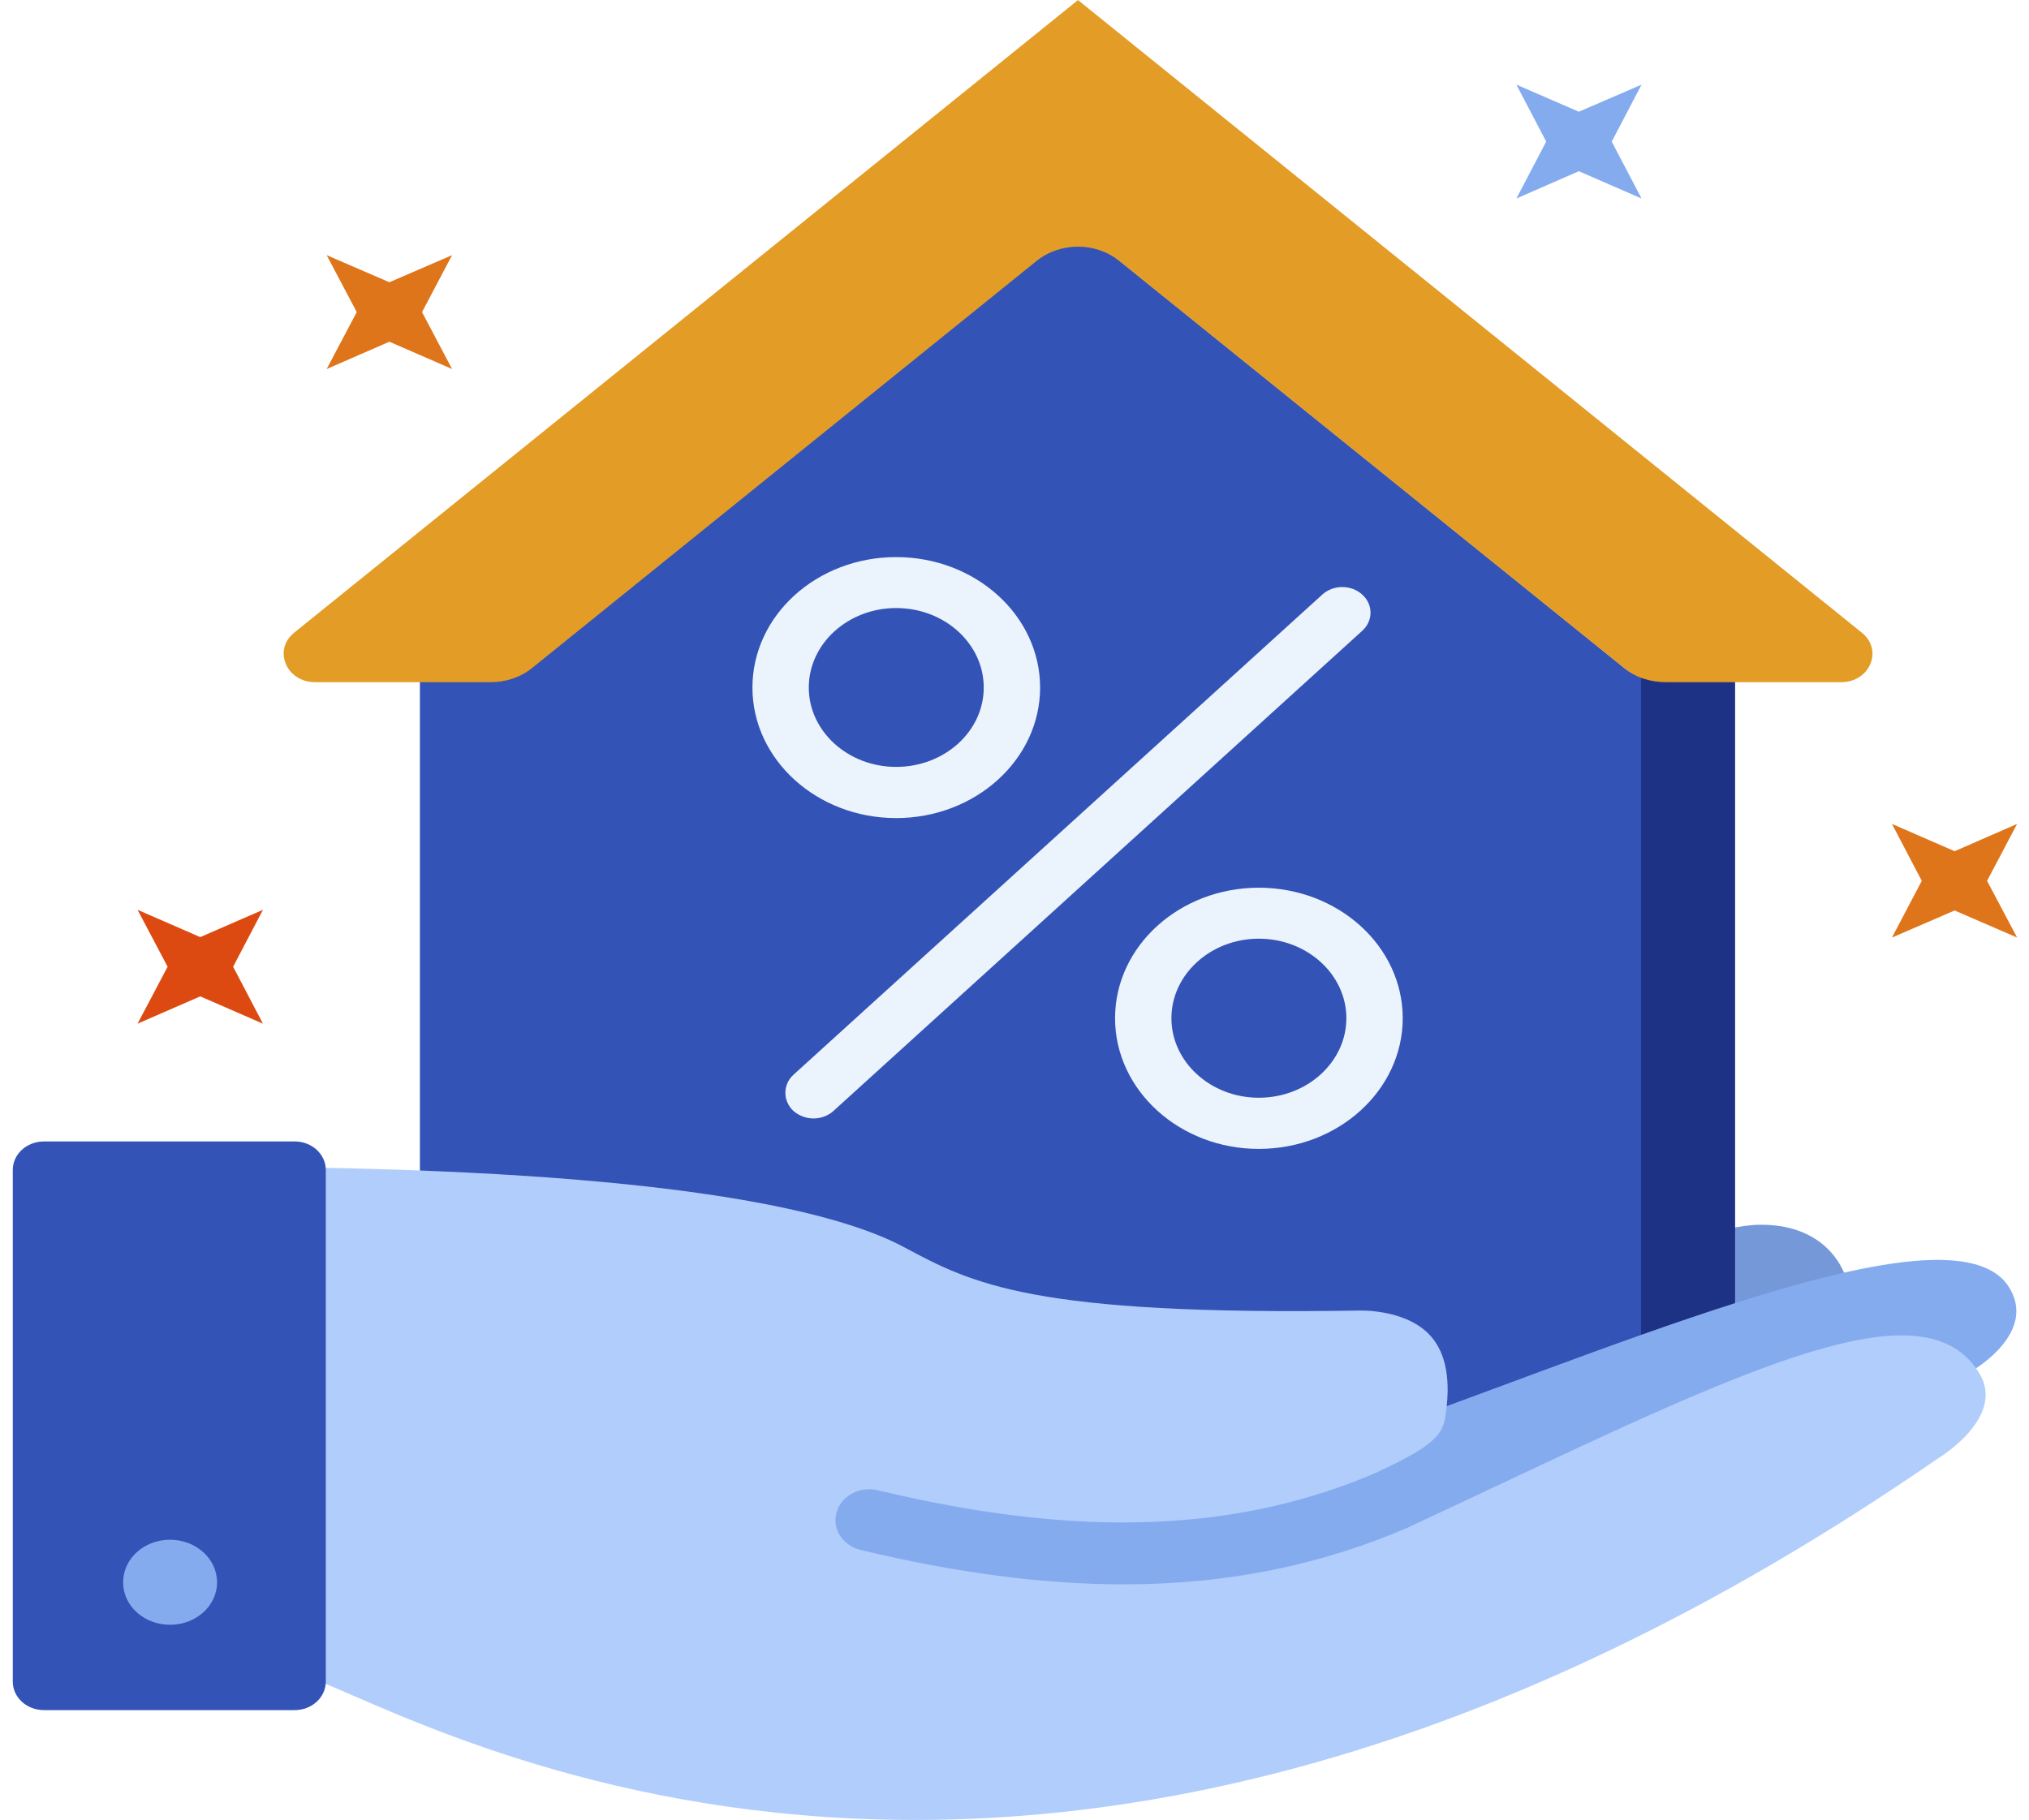 <svg width="107" height="96" viewBox="0 0 107 96" fill="none" xmlns="http://www.w3.org/2000/svg">
<path d="M97.442 70.474L86.556 75.085L68.81 82.486L36.352 80.99L41.057 73.308L69.404 71.857C80.574 69.765 88.686 64.614 92.835 64.603C96.686 64.569 98.209 67.606 97.442 70.474Z" fill="#7598D9"/>
<path d="M91.493 80.94H22.144V35.951H25.846C26.651 35.951 27.432 35.692 28.038 35.197L54.626 13.738C55.877 12.726 57.76 12.726 59.011 13.738L85.611 35.197C86.206 35.692 86.998 35.951 87.803 35.951H91.493V80.94Z" fill="#3353B6"/>
<path d="M91.495 32.956H86.541V80.937H91.495V32.956Z" fill="#1D3285"/>
<path d="M56.848 0.004L15.511 33.374C14.384 34.285 15.102 35.983 16.613 35.983H25.876C26.681 35.983 27.462 35.725 28.068 35.23L54.656 13.771C55.907 12.758 57.79 12.758 59.041 13.771L85.641 35.23C86.236 35.725 87.028 35.983 87.833 35.983H97.096C98.607 35.983 99.325 34.285 98.186 33.374L56.848 0.004V0.004Z" fill="#E39C26"/>
<path d="M42.897 58.996C42.526 58.996 42.142 58.861 41.844 58.602C41.275 58.074 41.275 57.208 41.844 56.69L69.733 31.361C70.315 30.833 71.257 30.833 71.838 31.361C72.421 31.89 72.421 32.745 71.838 33.273L43.95 58.602C43.665 58.861 43.281 58.996 42.897 58.996V58.996Z" fill="#EBF3FD"/>
<path d="M66.382 49.513C63.843 49.513 61.775 51.402 61.775 53.708C61.775 56.014 63.843 57.903 66.382 57.903C68.933 57.903 71.001 56.014 71.001 53.708C71.001 51.402 68.933 49.513 66.382 49.513ZM66.382 60.602C62.208 60.602 58.803 57.509 58.803 53.708C58.803 49.906 62.208 46.824 66.382 46.824C70.567 46.824 73.973 49.906 73.973 53.708C73.973 57.509 70.567 60.602 66.382 60.602Z" fill="#EBF3FD"/>
<path d="M47.259 32.073C44.72 32.073 42.652 33.951 42.652 36.268C42.652 38.574 44.72 40.452 47.259 40.452C49.81 40.452 51.878 38.574 51.878 36.268C51.878 33.951 49.81 32.073 47.259 32.073ZM47.259 43.152C43.073 43.152 39.68 40.059 39.68 36.268C39.68 32.467 43.073 29.385 47.259 29.385C51.444 29.385 54.85 32.467 54.85 36.268C54.85 40.059 51.444 43.152 47.259 43.152Z" fill="#EBF3FD"/>
<path d="M73.368 75.243C71.473 75.929 68.352 73.545 62.99 74.152C62.978 74.152 37.974 69.395 17.776 69.08C17.739 69.08 17.776 83.915 17.776 83.915C24.055 86.119 56.303 105.588 103.708 72.476C103.758 72.454 103.82 72.409 103.87 72.386C104.229 72.184 107.399 70.272 105.962 67.921C103.238 63.456 87.411 70.159 73.368 75.243V75.243Z" fill="#85ABEF"/>
<path d="M80.032 77.857C78.212 78.712 76.342 79.6 74.398 80.5C74.385 80.5 74.373 80.511 74.373 80.522C69.717 82.547 64.763 83.571 59.252 83.571C55.004 83.571 50.422 82.963 45.394 81.76C44.428 81.523 43.859 80.635 44.119 79.758C44.367 78.891 45.357 78.374 46.311 78.611C56.949 81.164 65.357 80.838 72.763 77.598V77.587C76.032 76.069 76.119 75.506 76.268 74.393C76.503 72.548 76.181 71.176 75.302 70.321C73.989 69.039 71.698 69.129 71.673 69.129C54.447 69.399 51.289 67.723 47.661 65.777C44.379 64.023 36.391 61.908 16.181 61.582C16.156 61.582 16.181 88.429 16.181 88.429C22.459 90.623 54.496 109.833 102.125 76.98C102.175 76.946 105.816 74.786 104.379 72.436C101.655 67.948 93.357 71.581 80.032 77.857V77.857Z" fill="#B1CDFC"/>
<path d="M15.535 60.208H2.321C1.404 60.208 0.674 60.883 0.674 61.715V88.697C0.674 89.53 1.404 90.204 2.321 90.204H15.535C16.451 90.204 17.181 89.53 17.181 88.697V61.715C17.181 60.883 16.451 60.208 15.535 60.208Z" fill="#3353B6"/>
<path d="M11.447 83.466C11.447 82.218 10.332 81.217 8.97 81.217C7.595 81.217 6.493 82.218 6.493 83.466C6.493 84.703 7.595 85.704 8.97 85.704C10.332 85.704 11.447 84.703 11.447 83.466Z" fill="#85ABEF"/>
<path d="M99.772 43.459L101.345 46.462L99.772 49.454L103.079 48.026L106.373 49.454L104.788 46.462L106.373 43.459L103.079 44.899L99.772 43.459Z" fill="#DF751B"/>
<path d="M7.254 47.99L8.839 50.993L7.254 53.996L10.56 52.556L13.867 53.996L12.294 50.993L13.867 47.99L10.56 49.43L7.254 47.99Z" fill="#DD4A11"/>
<path d="M17.227 13.459L18.813 16.462L17.227 19.465L20.534 18.025L23.84 19.465L22.256 16.462L23.84 13.459L20.534 14.887L17.227 13.459Z" fill="#DF751B"/>
<path d="M79.967 4.465L81.539 7.468L79.967 10.471L83.261 9.031L86.567 10.471L84.995 7.468L86.567 4.465L83.261 5.893L79.967 4.465Z" fill="#85ABEF"/>
</svg>
